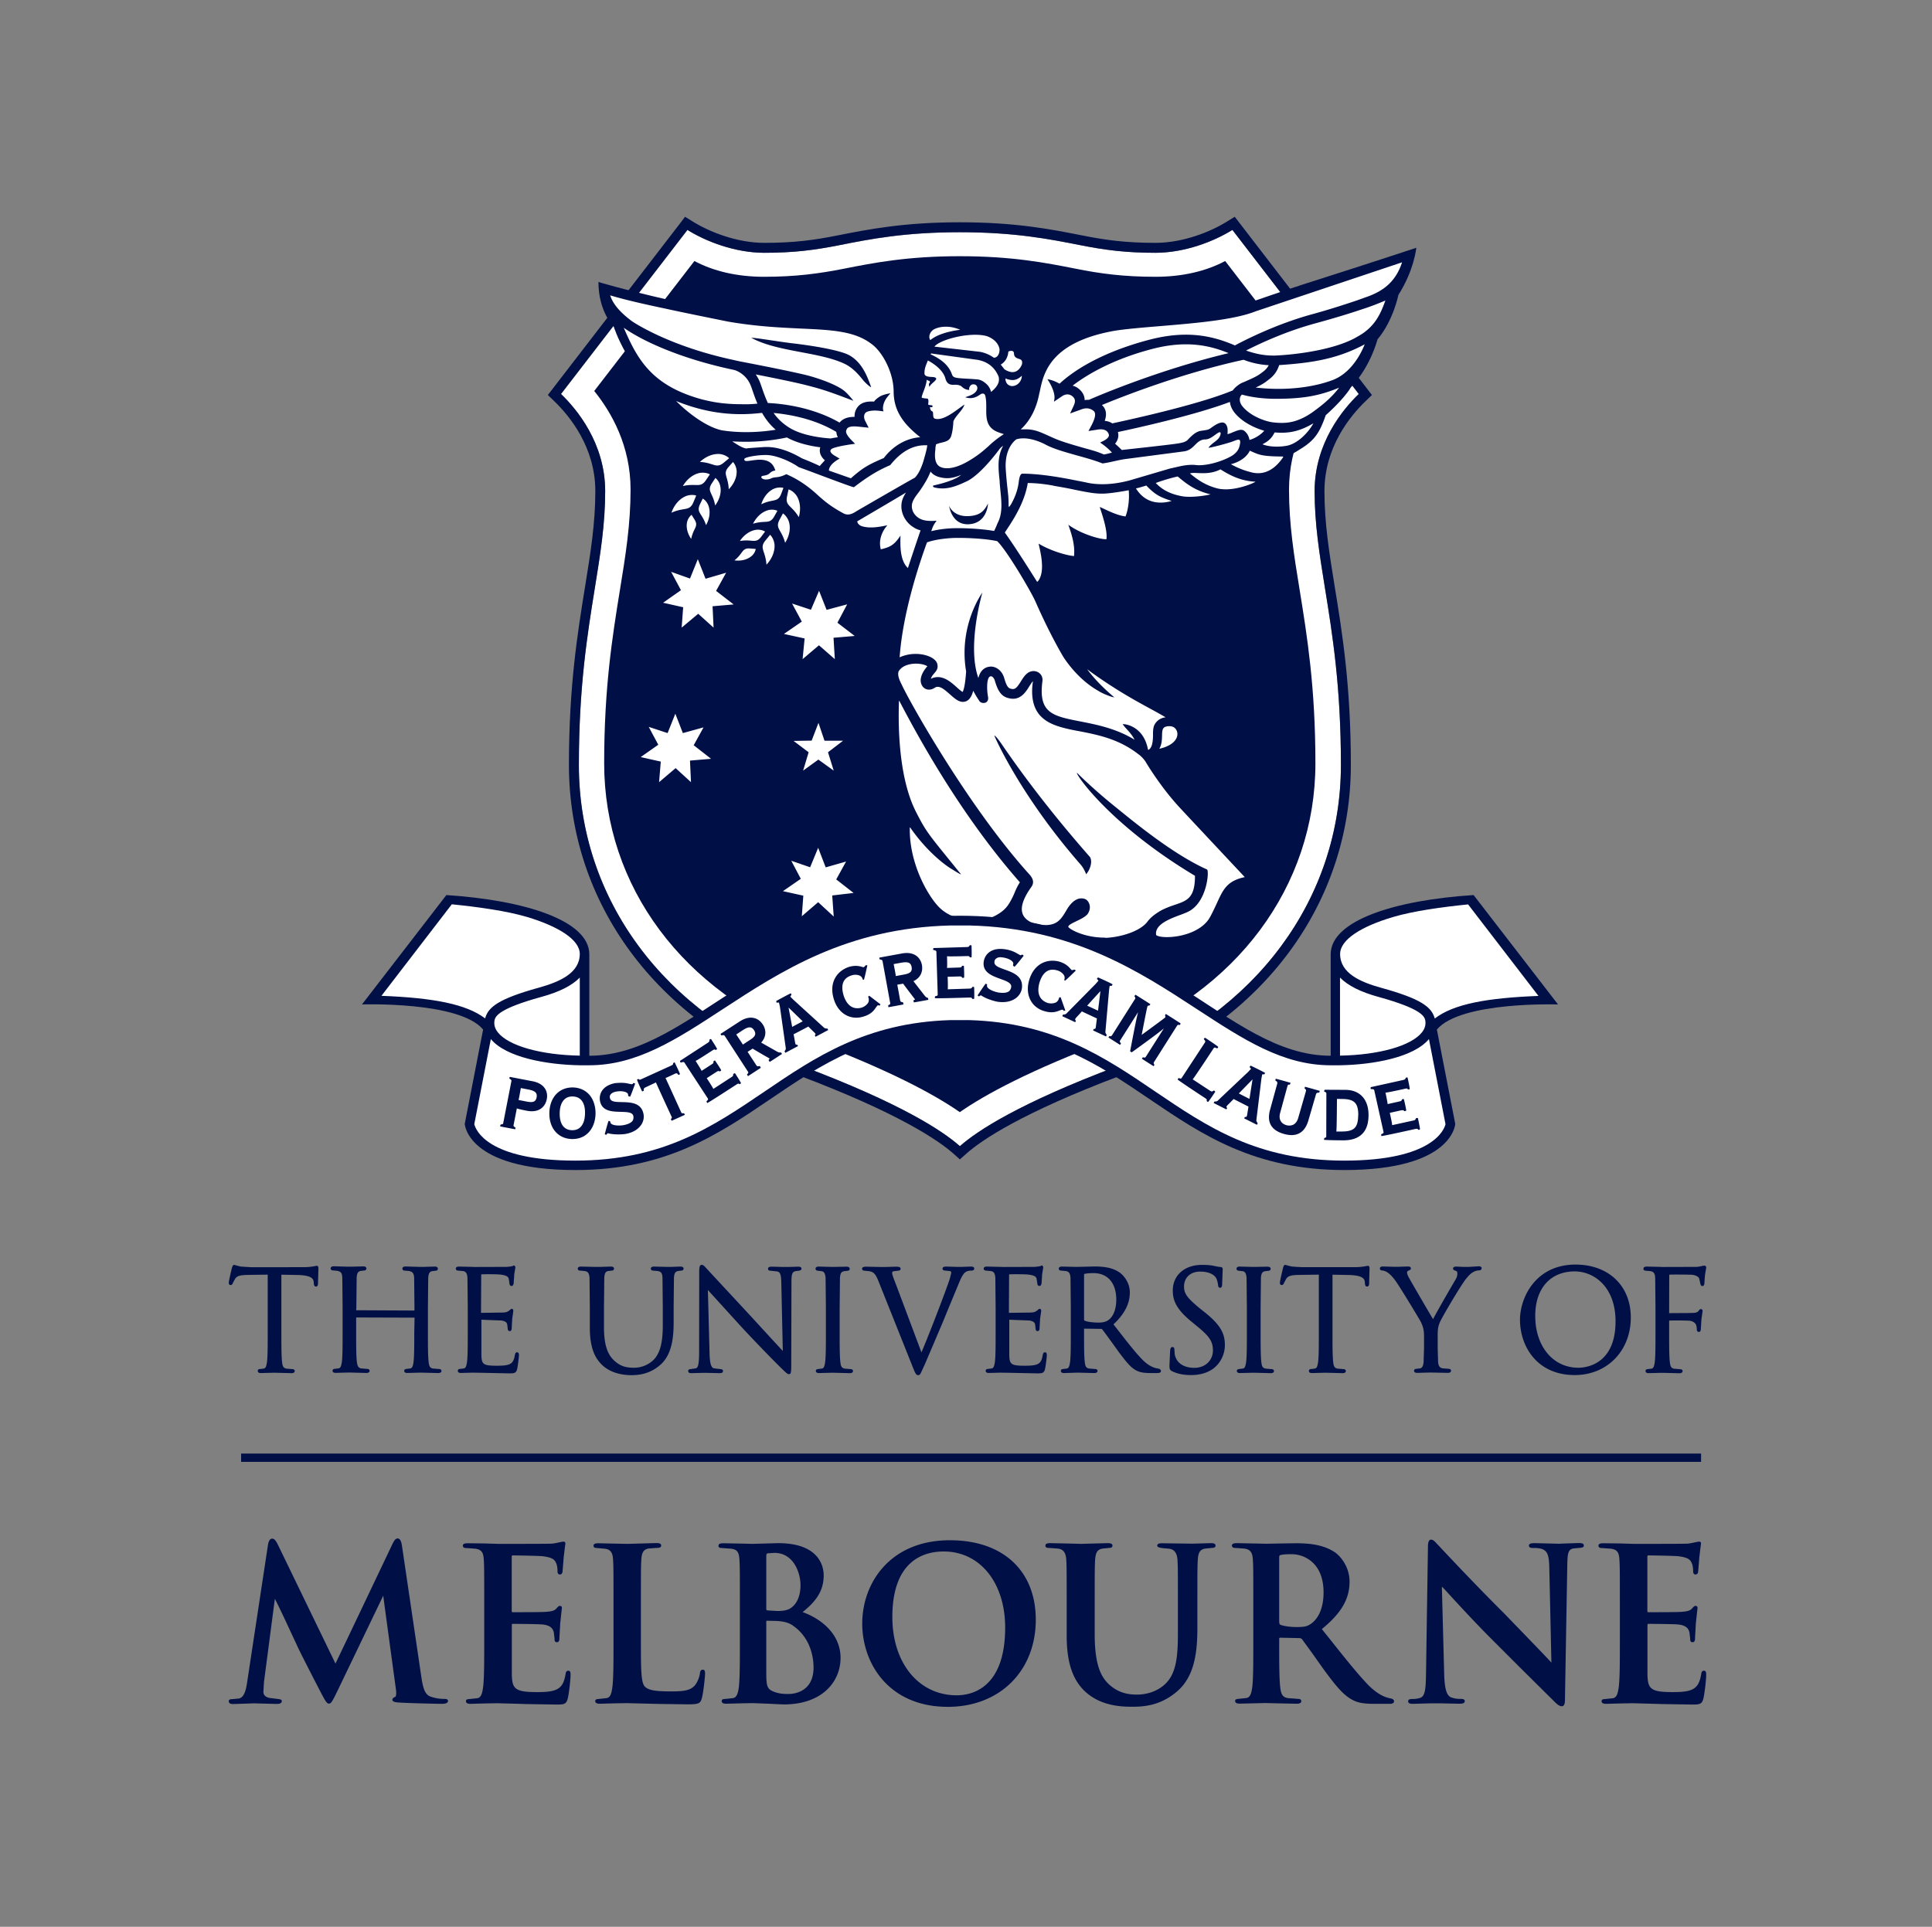 <svg xmlns="http://www.w3.org/2000/svg" fill="none" viewBox="0 0 401 400"><rect x="0" y="0" width="401" height="400" fill="#808080" stroke="none"/><path fill="#fff" d="m282.025 81.792-26.229-34.063c-3.834 2.396-9.875 4.75-15.959 4.75-6.083 0-10.458-.562-15.583-1.583-6.354-1.27-13.563-2.687-25-2.687-11.438 0-18.646 1.437-25 2.687-5.146 1.021-9.5 1.584-15.583 1.584-6.084 0-12.125-2.355-15.959-4.75l-26.271 34.062c3.25 3.125 9.167 10.167 9.167 20.167 0 6.812-1 12.979-2.146 20.125-1.562 9.604-3.312 20.5-3.312 36.708 0 27.792 17.729 51.75 46.25 62.5 20.646 7.771 29.271 13.5 32.833 16.646 3.563-3.167 12.188-8.875 32.833-16.646 28.542-10.75 46.25-34.688 46.25-62.5 0-16.208-1.77-27.104-3.312-36.708-1.167-7.146-2.146-13.313-2.146-20.125 0-10 5.917-17.063 9.167-20.167Z"/><path fill="#000F46" d="m255.795 47.73 26.229 34.062c-3.25 3.125-9.166 10.166-9.166 20.166 0 6.813 1 12.98 2.146 20.125 1.562 9.605 3.312 20.5 3.312 36.709 0 27.791-17.729 51.75-46.25 62.5-20.646 7.771-29.271 13.5-32.833 16.646-3.563-3.167-12.188-8.875-32.834-16.646-28.541-10.75-46.25-34.688-46.25-62.5 0-16.209 1.771-27.104 3.313-36.709 1.167-7.145 2.146-13.312 2.146-20.125 0-9.979-5.917-17.041-9.167-20.166l26.229-34.063c3.834 2.396 9.875 4.75 15.959 4.75 6.083 0 10.458-.562 15.583-1.583 6.354-1.271 13.562-2.688 25-2.688 11.437 0 18.646 1.438 25 2.688 5.146 1.02 9.5 1.583 15.583 1.583 6.125 0 12.146-2.354 16-4.75Zm.479-2.73-1.583.98c-3.437 2.145-9.146 4.437-14.875 4.437-6.187 0-10.396-.584-15.187-1.542-6.459-1.27-13.75-2.73-25.396-2.73s-18.959 1.46-25.396 2.73c-4.792.958-9 1.542-15.188 1.542-5.729 0-11.437-2.292-14.875-4.438L142.191 45l-1.125 1.48-26.229 34.062L113.712 82l1.312 1.27c3.188 3.063 8.542 9.563 8.542 18.688 0 6.646-.979 12.729-2.125 19.792-1.562 9.687-3.354 20.667-3.354 37.042 0 28.666 18.229 53.354 47.583 64.416 20.959 7.896 29.167 13.584 32.209 16.271l1.354 1.209 1.354-1.209c3.021-2.687 11.229-8.375 32.208-16.271 29.354-11.062 47.584-35.729 47.584-64.416 0-16.375-1.771-27.355-3.355-37.042-1.145-7.063-2.125-13.167-2.125-19.792 0-9.125 5.355-15.625 8.542-18.687L284.754 82l-1.125-1.458-26.209-34.063L256.274 45Z"/><path fill="#000F46" d="M267.545 101.625c0-9 3.896-15.938 7.542-20.458l-20.792-26.98c-3.916 2.084-8.791 3.271-14.458 3.271-6.604 0-11.458-.645-16.625-1.687-6.125-1.209-13.083-2.584-24-2.584s-17.875 1.376-24 2.584c-5.167 1.02-10.021 1.687-16.625 1.687-5.667 0-10.542-1.187-14.458-3.27l-20.792 26.979c3.646 4.52 7.542 11.458 7.542 20.458 0 7.229-1.021 13.604-2.23 20.979-1.52 9.417-3.25 20.083-3.25 35.854 0 25.521 16.396 47.563 42.813 57.521 16.396 6.167 25.729 11.229 31 14.896 5.271-3.667 14.604-8.729 31-14.896 26.417-9.937 42.812-31.979 42.812-57.521 0-15.791-1.729-26.458-3.25-35.854-1.208-7.375-2.229-13.75-2.229-20.979Z"/><path fill="#000F46" d="M139.295 62.375c-10.312-2.354-15.083-3.833-15.083-3.833 0 6.208 3.187 9.292 3.187 9.292s.688 2.291 2.646 5.708M267.67 94.542c4.646-2.605 5.875-3.667 7.5-8.355 0 0 3.667-3.187 5.208-5.77 4.209-4.459 5.5-9.938 5.542-9.98 3.271-3.874 4.333-9.229 4.333-9.229 3.292-5.166 3.709-9.77 3.709-9.77s-7.605 2.541-23.813 7.708c-2.354.75-11.042 3.75-11.042 3.75"/><path fill="#fff" d="m144.837 116.083 1.604 4.063 4.271-1.25-2.083 3.77 3.645 2.813-4.375.375.209 4.437-3.188-2.875-3.437 2.875.312-4.229-4.166-.937 3.708-2.604-2.042-3.813 3.917 1.396 1.625-4.021Zm23.479 10.5-3.917-1.292 2.021 3.75-3.708 2.563 4.292.937-.417 4.292 3.396-2.875 3.291 2.875-.27-4.437 4.395-.375-3.583-2.75 2.021-3.813-4.271 1.146-1.562-3.958-1.688 3.937Zm-29.75 25.604-3.917-1.291 1.98 3.708-3.646 2.562 4.166.938-.354 4.271 3.438-2.917 3.187 2.917-.208-4.48 4.375-.374-3.604-2.813 2.041-3.708-4.291 1.187-1.563-4.021-1.604 4.021Zm29.896 1.563-3.75.062 3.125 2.354-1.146 3.813 3.167-2.292 3.187 2.292-1.187-3.813 3.125-2.395h-3.854l-1.25-3.709-1.417 3.688Zm-.313 26.291-3.916-1.354 1.979 3.75-3.708 2.563 4.229.937-.313 4.271 3.396-2.917 3.229 2.98-.312-4.375 4.437-.521-3.604-2.813 2.042-3.708-4.229 1.208-1.563-4.062-1.667 4.041Zm38.167 10.188c2.375-1.188 3-2.333 3.771-3.813l.062-.125c.167-.333.313-.666.459-1.02.25-.605.541-1.271 1.062-2.084v-.042c-12.833-14.583-21.875-31.666-25-37.624-.021-.042-.083-.021-.083.02-.188 5.167-.083 15.917 3.542 23.021 2.041 3.979 2.375 4.375 7.833 11.084l.854 1.062.604.729c.021.042 0 .084-.041.063-.688-.334-1.771-1.042-1.771-1.042-1.604-.917-5.375-3.875-8.688-8.667-.021-.041-.083-.02-.083.021-.167 7.063 3.458 13.708 5.875 16.313 2.333 2.52 5.667 2.896 7.458 2.896 1.604 0 3.146-.313 4.146-.792Zm23.354 4.458c3.209-.187 7.167-1.437 8.584-3.479.437-.542 1.145-1.292 2.791-2.229 1-.521 1.959-.854 2.813-1.146 2.521-.854 4.187-1.417 4.166-6.021-17.75-10.625-24.958-21.312-24.479-21.375 0 0 3.084 3.125 7.563 6.75 3.916 3.167 12.187 10.084 19.416 13.313.5.25.021 7-4.062 8.833-.354.167-.875.375-1.5.604-2.125.792-5.333 1.979-5 4.146.104.187.792.458 2.229.458 3.188 0 7.333-1.27 8.917-4.083.625-1.125 1.083-2.146 1.5-3.042 1.291-2.812 2.083-4.541 5.75-5.333-1.542-1.646-9.646-10.292-13.396-14.312-3.958-4.25-6.833-9.042-7.146-9.563 0-.021-.646-1.042-1.604-1.687-4.021-3.125-8.375-3.98-12.229-4.73-4.229-.75-6.334-1.541-7.771-2.916-2.417-2.25-2.021-5.854-1.854-7.209 0-.083.021-.166.021-.25-.23.25-.605.855-.771 1.105-.625 1.02-1.584 2.541-3.354 2.541-.188 0-.396-.021-.605-.062-1.395-.25-2.375-.938-3.145-3.646-.209-.708-.605-.938-.771-.959-.229 0-.334.084-.396.146-.625.667-.479 3.105-.25 4.188.062.479-.083.75-.208.896-.167.208-.438.312-.75.312-.375 0-.709-.166-.855-.416a19.842 19.842 0 0 1-1.27-2.125c-.292 1.104-.855 2.291-2.146 2.312-.938 0-1.771-.75-2.667-1.542-1-.895-1.833-1.583-2.542-1.583-.229 0-.437.062-.666.208-.375.25-.771.375-1.167.375-.5 0-.937-.208-1.271-.604-1.208-1.562.334-3.583.938-4.25-.396-.271-1.271-.541-2.354-.541-.813 0-2.771.166-3.625 1.625-.271.895.25 1.916.666 2.75 1.563 3.437 13.896 25.479 26.563 39.458.812.937.896 1.771.291 2.583-1.708 2.396-2.291 4.292-1.729 5.625.709 1.688 2.979 2.063 3 2.063a8.739 8.739 0 0 0 1.709.166c2.5 0 3.312-1.354 4.25-2.916 1.208-2.167 2.395-2.625 3.187-2.625.438 0 .75.125.875.187l.042.021c.291.146.666.583.791 1.146.105.437.125 1.146-.437 1.937l-.021.021c-.521.583-1.458 1.021-2.271 1.417-.812.396-1.729.833-1.687 1.166.125.459 3.271 2.251 7.5 2.251.166.041.291.041.437.041Zm-21.833-40.312c2.229 3.25 8.187 11.916 18.396 23.541 0 0 .708.959-.313 2.896l-.458.688-.333-.729s-.313-.709-.98-1.459c-12.479-14.312-17.833-26.604-17.77-26.646 0 .021.27 0 1.458 1.709Zm30.687 1.187c.521-.375.792-1.375.792-3.021 0-.895 0-1.75.542-2.458a2.885 2.885 0 0 1 2.083-1.167c-.917-.541-2-1.145-3.229-1.812-3.063-1.667-7.583-4.125-13.063-8.167 1.313 1.771 3 3.542 4.917 5.208l.688.605c-.042.062-.792-.188-.792-.188-.063-.021-1.521-.521-2.438-1.104a.4.4 0 0 0-.104-.062c-2.666-1.521-5.208-3.98-7.187-6.98-.021-.041-2.625-4.291-5.792-11.479-.937-2.146-6.021-10.771-7.979-12.604-3.063-.625-6.979-.667-8.104-.667-.604 0-1.125.021-1.459.042-2.333.146-4.083.542-5 .896-4 11.083-5.291 18.875-5.645 23.479l-.042.375a8.183 8.183 0 0 1 3.333-.708c2.146 0 4.063.833 4.459 1.958.312 1.021-.146 1.563-.605 2.083-.27.334-.562.646-.687 1.125a3.185 3.185 0 0 1 1.437-.354c1.563 0 2.896 1.188 3.875 2.063l.021.021c.771.708 1.104.916 1.25 1 .146-.23.521-1.125.729-4.23v-.041c-1.625-9.584 3.375-16.354 3.375-16.354s-3.25 11-.833 17.729c.417-1.667 1.396-2.209 2.208-2.334.125-.021.25-.041.375-.041 1.042 0 2.313.75 2.792 2.416.583 2.042.979 2.105 1.563 2.23.083.02.166.02.229.02.583 0 .958-.479 1.666-1.604.584-.937 1.313-2.125 2.625-2.125.146 0 .313.021.48.063.645.146 1.52.812 1.354 2.062-.854 6.625 2.104 7.209 8 8.354 3.25.646 7.271 1.417 11.125 3.771-.438-.896-1.167-1.708-1.688-2.271a8.517 8.517 0 0 1-.521-.604l-.27-.375.458.042c.042 0 3.917.375 4.812 5.271h.021c.042.062.125.021.229-.063Zm4.167-4.812c-.208 0-.417.021-.646.083-.771.188-.833.792-.854 1.896-.021.812-.042 1.792-.562 2.708 2.312-.5 3.77-1.687 3.75-3.104-.021-.521-.25-.979-.625-1.271-.271-.208-.646-.312-1.063-.312Zm-27.479-30.042c.042.062.125.062.187 0 1.667-2 .521-6.25.167-7.854 2.354 1.417 5.583 2.417 7.354 2.583.209-2.021-.312-4.083-1.187-6.5 2.646 1.917 6.583 3.063 7.916 3 .292-2.125-1.27-6.125-1.375-6.687 1 .396 3.355 1.729 5.334 1.958.521-1.292.854-3.396.666-5.437 0 0-3.666.708-5.5.708-.5 0-.958-.021-1.354-.063-1.021-.083-2.896-.437-4.75-.833-1.062-.229-2.146-.417-3.083-.583-.375-.063-.75-.125-1.083-.209a35.177 35.177 0 0 0-3.271-.437 30.61 30.61 0 0 0-1.896-.083c-.021 0-.021 0-.021.02-.646 4.021-3 7.584-4.271 9.521a42.93 42.93 0 0 1-.479.729v.021c2.479 3.479 6.021 9.167 6.646 10.146Zm-44-25.146c-.917-.812-1.25-1.77-.958-2.708-1.688-.209-4.605-.75-6.938-2.042-1.021.23-4.312.896-8.437.896-.917 0-1.875-.02-2.896-.083.083.062.166.104.25.166.875.563 1.75 1.146 2.625 1.313.354-.063 1.187-.125 3.291-.271.313-.02.646-.042.959-.042 2.208 0 4.625.771 7.375 2.375.229.084 2.479.98 3.666 1.584.188-.25.563-.667 1.063-1.188Zm96.208-3.104c1.875-.5 4-2.417 5.188-4.583-2.375 1.395-4.334 1.958-6.604 1.958-.438 0-.917-.02-1.438-.063-.333.542-.708 1.563-2.542 2.459 1.855.75 4.459.479 5.396.229Zm-30.062.458c.958-.104 1.812-.208 2.562-.291 4.875-.563 5.625-.646 6.375-1.125.104-.063.271-.23.459-.438.604-.604 1.5-1.5 2.52-1.625.146-.02.292-.041.417-.062.125-.021.271-.042.396-.063.437-.062.812-.146 1.146-.396.854-.604 1.646-1.166 2.437-1.208h.042c.625 0 .896.604.958.813.167.312.146 1.062.104 1.604.209-.042.48-.125.73-.23.062-.02.145-.062.25-.104.312-.125.75-.312 1.145-.437.271-.084.48-.125.688-.125.458 0 .729.229 1 .52.437.459.687 1.105.75 1.584 1.333-.375 2.542-1.27 3.062-1.917-2-.562-4.583-1.791-6.145-3.729-.667-.833-.917-1.646-.98-2.25-7.125 2.709-19.291 5.417-23.25 6.25.125.459.125.917 0 1.354a2.68 2.68 0 0 1-.583 1.063c.438.375 1.396 1.312 1.396 1.312s3.937-.437 4.521-.5Zm-63.459-2.145a2.833 2.833 0 0 1-.312-1.105c-4.667-2.812-10-3.666-13.021-3.937.875 1.25 1.938 2.229 3.271 3.062 3.062 1.896 7.917 2.188 8.583 2.23.271-.063.854-.167 1.479-.25Zm-12.895-1.563c-1.146-.98-2.042-2.104-2.834-3.5-1.479.167-2.937.27-4.375.27-4.521 0-8.937-.895-13.458-2.728 2.25 2.291 6.167 5.375 9.5 6.083 1.604.25 3.292.375 5.021.375 2.5 0 4.666-.25 6.146-.5Zm94.875-8.167c.062-.104.416-.562 1-1 .312-.25.645-.458 1-.604l.312-.125c1.271-.562 2.604-1.125 3.375-1.708l.229-.167c.584-.416 1.125-.833 1.542-1.625a16.93 16.93 0 0 1-5.229-1.125c-13.021 2.834-25.438 7.75-29.396 9.396.875.813 1.062 1.896.583 3.292.584.041 1.104.208 1.563.52 2.104-.458 17.687-3.77 25.021-6.854Zm16.645 4.459c1.563-1.146 3.646-2.688 5.417-5.021-4.5 1.875-8.021 2.27-12.792 2.312h-.333c-3.417 0-5.854-.541-7.042-.875-.125.125-.208.23-.25.271-.062.104-.583 1.021.375 2.188 1.605 1.979 4.688 3.125 6.375 3.312.521.063 1.084.104 1.688.104 1.417.021 3.646-.208 6.562-2.291ZM157.212 83.79c-.479-1.104-.854-2.229-1.229-3.333l-.063-.146c-.916-2.687-3.25-3.437-3.5-3.5-11.104-2.333-19-5.979-22.958-8.77 1.396 3.228 2.792 6.124 5.042 8.583 2.708 2.979 6.354 5 11.437 6.354h.042c1.562.396 3.104.666 4.583.791 1.146.105 2.292.146 3.396.146a22.735 22.735 0 0 0 3.25-.125ZM225.858 83h.166c1.646-.73 14.48-6.23 28.98-9.688-3.021-1.25-5.855-1.833-8.855-1.833-2.27 0-4.666.333-7.291 1.041-8.396 2.23-13.667 5.563-16.229 7.542.437.104.812.292 1.166.563.875.666 1.334 1.52 1.334 2.437.25-.041.5-.062.729-.062Zm39.5-2.271c2.916 0 7.271-.334 11.312-1.854 3.834-1.5 5.854-5.542 6.584-7.396-5.605 3-10.792 3.854-17.75 4.312-.605 1.875-1.688 2.667-2.542 3.292l-.208.167c-.584.437-1.375.854-2.125 1.208.979.104 2.625.27 4.729.27Zm-88.75 18.562c2.5-2.208 3.625-2.833 6.833-4.208 1.979-2.583 4.708-4.125 7.563-4.313-3.313-2.624-5.5-5.312-5.521-9.458-.021-4.125-2.417-8.354-4.604-9.916-3.5-2.667-8.167-2.896-14.646-3.188-4.375-.208-9.334-.438-15.188-1.458-.083-.021-10.146-2.042-12.958-2.688-.083-.02-7.458-1.52-11.438-2.75.542 1.771 2.084 3.584 4.584 5.417.312.208 7.708 5.187 21.208 8.041l.146.042s.958.209 1.292.271c11.479 2.208 13.895 2.896 14.125 2.958 3.541 1 6.437 2.292 7.52 3.355.5.458 1.084 1.166 1.125 1.208l.5.604-2.208-.833c-2.604-.98-4.667-1.688-7.458-2.375-.084-.021-2.021-.584-10.625-2.271.416.604.771 1.27 1 1.979l.062.146c.438 1.27.875 2.583 1.459 3.812 2.145.084 8.916.625 14.875 4.063.791-.98 2.041-1.188 2.979-1.188h.146a3.015 3.015 0 0 1 .729-2.166c.791-.917 1.979-1.021 2.791-1.021.188 0 .375 0 .521.02.229-.395.813-.812 1.167-1.041.521-.333 1.583-.583 1.646-.583l.583-.125-.771.958c-1 1.417-.75 2.5-.75 2.52l.084.293-1.021-.126c-.229-.02-.459-.041-.729-.041-.959 0-1.75.187-2 .479-.563.646-.105 1.542-.105 1.563l.771 1.52-.375-.041c-.271-.021-.562-.063-.833-.084-.604-.062-1.229-.145-1.771-.145-.833 0-1.333.166-1.542.52l-.02.063c-.209.375-.48.896 1.416 2.708l.313.313-.438.062c-.021 0-2.75.354-4.083.834-.354.124-.563.312-.604.52-.021.125 0 .542.937 1.084l.979.583s-2.187 1.063-2.229 2.48l4.563 1.603Zm-20.646-29.145c-.021 0 0-.021 0-.021 1.083 0 6.146.895 9.062 1.208 1.5.188 9.146 1.146 11.396 2.5 2.229 1.313 3.313 3.646 4.021 5.52l.375 1.022s-.312 0-1.542-1.292c-.833-1.042-2.062-2.604-3.895-3.52-5.292-2.543-13.938-2.46-19.417-5.418Zm108.187 3.666h.5c4.188-.166 12.5-1.187 17.042-3.896 3.771-2.02 4.896-4.916 5.854-7.52-.041.02-.166.062-.166.062-1 .417-2.146.896-3.98 1.52l-.895.292c-2.375.813-5.959 1.896-9.563 2.876-6.042 1.645-11.417 4.145-14.312 5.624 1.229.438 3.25 1.042 5.52 1.042Zm-58.145 7.292c1.458-1.271 1.416-2.271 1.27-2.896-.77-1.917-2.229-3.104-4.333-3.5l-9.687-1.333c-.021.02-.084.125-.105.166.084.042.188.105.292.146 1.083.542 3.333 1.667 4.146 4.042.25.708.687.75 3.229.896l.771.041c.604.042.875.063 1.333.105 1.084.124 1.896 1.02 2.063 1.187.146.167.604.75.708 1.417l.313-.271Zm24.312 12.979c.167-.042.333-.083.479-.125-1.104-1.23-2.458-2.083-2.458-2.083l.75-.375c.604-.313.979-.667 1.062-1.021.042-.167 0-.313-.104-.542-.271-.541-.812-.812-1.583-.812-.313 0-.604.041-.792.083l-1.75.27.688-1.29c1.187-2.334.541-2.772.25-2.98a2.269 2.269 0 0 0-1.334-.438c-.52 0-.958.167-1.333.313a2.483 2.483 0 0 1-.292.104l-1.791.646s.646-1.396.687-1.48c.417-.895.5-1.52-.25-2.124-.312-.23-.646-.354-1-.354s-.729.125-1.104.375l-1.687 1.145.083-.479c.292-1.75-1.438-4.187-1.438-4.187s.98.083 2.313.812c.083.042.146.084.208.105 2.396-2.23 7.917-6.271 18.417-9.063 2.812-.75 5.375-1.104 7.812-1.104 3.438 0 6.667.708 10.167 2.229 1.979-1.063 8.542-4.438 16.125-6.5 3.958-1.083 7.813-2.375 9.292-2.875l2.541-.917c2.417-.958 5.334-2.604 6.73-6.958l-30.375 10.167c-4.542 1.812-12.709 2.479-19.938 3.083-3.5.292-6.792.563-9.229.938-13.438 2.333-14.833 8.812-15.583 12.312-.042.23-.084.438-.146.625-.604 3.23-1.917 5.77-3.875 7.563.458-.021 1-.021 1.25-.021 1.416.041 2.416.416 3.479.875.375.166.771.333 1.167.52.312.146.645.292.979.438 1.5.667 3.521 1.27 6.687 2.167l.25.062c.792.23 1.417.396 1.959.584.5.166 1.312.5 1.52.583.396-.084.792-.167 1.167-.271Zm-23.604-19.917c.75-.395.812-1.52.708-1.895-.312-1.084-1.125-1.896-2.396-2.417-.687-.25-1.583-.354-2.645-.354-3.292 0-7.5 1.25-8.438 2.458l9.333 1.063c.48.062 1.73.333 3.021 1.25.167-.021.292-.063.417-.105Zm-55.375 20.959c-.521-.521-1.333-.813-1.979-.875-1.334-.084-2.813.458-4.084 1.645 2.875.167 3.313 1.438 4.855.23l1.208-1Zm.792.791-.98 1.105c-1.166 1.416 0 1.854.105 4.541 1.145-1.146 1.687-2.541 1.645-3.77-.041-.626-.291-1.397-.77-1.876Zm-3.646 3.313-.813 1.229c-.937 1.583.292 1.833.771 4.479.958-1.312 1.313-2.75 1.063-3.979-.105-.604-.48-1.333-1.021-1.73Zm-2.625 4.271-.625 1.291c-.709 1.646.5 1.75 1.312 4.23.771-1.375.917-2.834.521-3.98-.187-.562-.625-1.208-1.208-1.541Zm1.479-5.021c-.625-.354-1.5-.417-2.146-.292-1.292.271-2.583 1.23-3.458 2.709 2.812-.625 3.583.458 4.729-1.126l.875-1.291Zm-2.833 4.396c-.709-.229-1.584-.125-2.209.146-1.25.541-2.354 1.75-2.937 3.416 2.687-1.187 3.687-.25 4.521-2.062l.625-1.5Zm-.959 4c-.479.354-.812.979-.937 1.5-.229 1.062.041 2.333.854 3.5.479-2.313 1.542-2.521.75-3.917l-.667-1.083Zm20.125-5.271-.333 1.542c-.354 1.937.979 1.729 2.458 4.208.479-1.667.271-3.25-.416-4.375-.355-.563-1-1.167-1.709-1.375Zm-1.062-.313c-.646-.187-1.459-.062-2.021.188-1.125.521-2.104 1.667-2.583 3.208 2.416-1.166 3.354-.333 4.083-2.021l.521-1.375Zm-1.25 4.75c-.625-.291-1.438-.291-2.021-.104-1.188.354-2.313 1.334-3.042 2.792 2.563-.792 3.375.167 4.334-1.396l.729-1.292Zm-2.563 4.313c-.562-.354-1.354-.458-1.937-.354-1.188.187-2.417 1-3.292 2.312 2.583-.437 3.229.604 4.354-.791l.875-1.167Zm3.709-3.771-.75 1.396c-.875 1.771.458 1.937 1.208 4.708.917-1.479 1.167-3.041.792-4.333-.188-.625-.646-1.375-1.25-1.771Zm-2.667 4.438-1.021 1.25c-1.229 1.583.063 2.041.271 4.958 1.208-1.292 1.771-2.833 1.667-4.188-.063-.666-.375-1.5-.917-2.02Zm-2.979 2.937-1.292-.104c-1.604-.063-1.292 1-3.125 2.479 1.396.187 2.667-.167 3.5-.854.438-.333.833-.938.917-1.521Zm50.771-12.25c.27 2.646.5 4.917-.605 6.958v.021c-.187.479-.52 1.229-.687 1.542-3.125-.542-6.563-.583-7.542-.583-.604 0-1.125.02-1.5.041-1.479.084-2.854.292-4 .584.146-.48.396-1.209.854-1.813l.25-.354-.437.021c-.208.021-.417.021-.625.021-1.729 0-2.75-.417-3.542-1.438-.541-.75-.687-1.687-.375-2.5.25-.708.813-1.417 1.334-2.104.458-.604 1.458-2.188 1.791-2.875.209-.417.417-.854.604-1.334.438.584 1.084.98 1.98 1.188.52.125.979.188 1.437.188.875 0 1.792-.209 2.938-.688-1.521 1.354-5.792 2.208-5.792 2.208-.104.125-.042.292.104.355.042.02.083.02.104.041a6.567 6.567 0 0 0 1.688.209c1.791 0 3.437-.709 5.229-1.563 2.896-1.52 6.437-6.354 6.583-6.563.209-.291.5-.541.792-.708-1.271 2.25-1 4.709-.729 7.292.021.625.083 1.229.146 1.854Zm-2.563 2.833c-.708 1.334-1.458 2.5-4.062 2.605-3.209.145-4.021-2.146-4.021-2.146.187 1 .958 3.958 4.041 3.833 3.938-.167 4.042-4.292 4.042-4.292Zm4.354.75.188-.25c.229-.291.416-.645.437-.708 1.167-2.146 1.354-3.833 1.438-4.563l.021-.104s.166-1.333.687-1.333c3.354 0 7.396.667 10.563 1.292.833.166 1.708.333 2.541.5 1.084.271 2.271.396 3.521.396 1.792 0 3.729-.271 5.729-.813l8.209-2.417c.333-.083.666-.145 1-.229 1.187-.27 2.333-.562 3.666-.562.375-.021 1.042.083 1.396.083 2.875 0 6.229-1.438 7.208-2.188 1.021-.791 1.209-1.479 1.355-2.291.062-.375.041-.604-.063-.73a.344.344 0 0 0-.25-.103c-.25 0-.667.166-1.208.374-.75.292-4.292 1.271-5.042 1.313.146-.25.667-.75 1.167-1.125.666-.5 1.291-.98 1.375-1.875 0-.167-.125-.23-.229-.23-.063 0-.167.063-.23.084-.27.146-.52.334-.77.521-.605.438-1.23.896-2.063.896h-.083c-.896.083-1.417.604-1.959 1.146-.583.583-1.187 1.187-2.312 1.333l-11.771 1.542c-.896.104-1.771.291-2.604.479-.813.187-1.667.375-2.5.479-1.646-.646-3.521-1.167-5.333-1.667-2.5-.708-4.855-1.354-6.542-2.27-.229-.126-2.396-1.271-4.542-1.271-.5 0-.979.062-1.396.187h-.041c-.25.167-2.521 1.792-2.229 6.25a81.64 81.64 0 0 0 .375 4.146c.062.604.125 1.104.166 1.604 0 .104.063 1.042.042 1.771l.083.333Zm-17.125-12.854h-.312c-2.625 0-5.042 1.396-7.209 4.125-2.812 1.188-4.979 2.625-7.541 4.584-.375-.042-3.438-1.188-6.396-2.292-1.792-.667-3.646-1.375-5.063-1.875-2-1.396-4.437-2.25-5.937-2.459a6.32 6.32 0 0 0-.958-.062c-1.584 0-3.542.333-4.146.625-.084.02-.229.104-.25.27 0 .084.021.168.083.23.083.083.208.125.438.125.229 0 .541-.042.916-.104.5-.063 1.125-.167 1.75-.167 1.792 0 2.813.709 3.25 2.23-.646.124-.875.312-1.104.52-.25.23-.479.438-1.312.563l-.209.041h-.021c-.145.042-.25.125-.25.23-.02.145.105.27.146.291.188.146.479.23.834.23.354 0 .75-.084 1.062-.23.333-.166.729-.208 1.146-.25a5.255 5.255 0 0 0 1.979-.625c2.167.917 4.25 2.271 6.229 4.063 1.334 1.208 2.854 2.604 5.792 4.146.187.083.458.166.771.166.5 0 1.062-.208 1.708-.646 1.813-1.062 11.188-6.479 12.125-6.958h.021l.021-.02c1.125-1.084 1.771-3.355 1.854-3.626.042-.146.083-.333.146-.52.229-.813.541-1.917.583-2.5l.021-.105h-.167ZM212.087 78c-.708.687-1.375.895-1.875.895a3.884 3.884 0 0 1-1.521-.333c-.021.23.042.521.125.73.208.541.75.853 1.25.853 1.125 0 2.021-1.02 2.021-2.145Zm-3.604-1.334c.916.584 1.708.73 2.375.438.875-.396 1.25-1.417 1.271-1.542.125-.812-.23-.937-.709-1.083-.416-.146-.916-.313-.958-1.042 0-.27-.083-.437-.229-.52-.25-.167-.709-.042-.938.062-.146 1.604-.979 2.354-1.583 2.708l.771.98Zm-9.188-8.208s-1.104-.5-2.312-.604c-1.479-.125-2.459.187-3.021.458-.917.438-1.354 1.584-.875 2.292 1.417-1.146 3.687-1.813 6.208-2.146Zm9.063 21.667c-.5-.167-.813-.25-1.271-.438-3.313-1.312-2.042-4.541-2.5-7.104-.063-.52-.208-1.042-.875-.833-.313.083-1.5 1.375-3.375.708.729-.23 1.396-.458 1.854-.813.625-.479.833-1.104.521-1.541-.188-.313-.625-.375-.979-.271-.313.104-.667.604-.563 1.104 0 0-.75.084-1.541-.666-.334-.313-.896-.417-1.542-.396-.917.062-1.5-.167-1.833-1.188-.396-1.708-2.209-3.083-3.667-3.854-.375.958-.729 1.604-.708 2.75.104.77 1.479.625 1.979.708 1.416.355-.917 1.355-.896 2.042-.146-.208-.25-.625-.042-.813.354-.5-.396-.458-.583-.708-.042 1.354-1.104 3.25-1.021 3.73.021.124 1.208.208 1.208.208.313.291.105.854.146 1.25 0 .02.042.041.063.041.083.042.5.084.625.084.104.02.208.104.208.208 0 .125-.083.208-.208.208 0 0-.167 0-.354-.041.083.354.062.729.562.937.25.354-.104 1.334.542 1.5 1.791.417 4.125-1.604 6.062-2.958-.291 1.146-1.896 2.375-2.291 3.52 0 0-.063 1.834-.459 3.022-.479 1.437-2.021 1.166-3.166 1.75 0 .083-.021.187-.042.312-.021.167-.063.354-.063.563v.104c0 .041-.02.104-.02.187-.084.75-.313 2.771.979 3.459.416.208.896.312 1.458.312 1.292 0 2.917-.563 4.667-1.625 1.875-1.125 2.854-2 3.916-2.938a20.469 20.469 0 0 1 3.209-2.52Zm27.416 11.271c2.063 3.312 5.23 3.229 7.417 2.604-2.5-.834-3.396-1.271-5.271-3.209.021 0-1.166.375-2.146.605Zm-44.708 8.708c-.708-.208-1.083-.375-1.687-.792-1.917-1.291-3.063-4.062-1.688-6.458.021-.063.104-.208.354-.604-1.041.646-10.125 5.979-10.125 5.979s.042.667.938 1c1.854.583 4.083.062 5.333-.188-.875.938-1.958 2.855-1.375 5 1.833-.458 2.708-.77 4.083-2.854-.041 1.938-.166 5.146 1.542 6.729.292-.854 1.313-4 2.625-7.812Zm48.813-9.833c.937.937 2.354 2.208 5.604 2.77 1.729.271 4.604-.104 5.771-.416-3.23-.771-5.021-2.209-6.813-3.709-.562.105-2.75.667-4.562 1.355Zm7.104-1.98c1.312 1.063 2.958 2.396 5.708 3.105 3.271.791 7.646-1.146 7.896-1.396-2.875-.146-5.042-1.146-7.271-2.563-2.708 1.396-5.312.438-6.333.854Zm8.5-1.916c1.458.791 2.625 1.25 3.979 1.604 3.583 1.083 5.812-1.521 6.833-3.021.042-.063.042-.188-.062-.188-4.646-.02-5.021-.437-6.834-1.208-.27.604-1.208 2.084-3.916 2.813Z"/><path fill="#000F46" d="M199.233 213.708c36.313 0 42.563 29.188 79.813 29.188 22.562 0 23-9.583 23-9.583l-3.813-19.584c4.938-5.896 25.146-5.208 25.146-5.208l-17.521-22.709c-16.292 1.042-29.667 5.251-29.667 12.313v21.042c-21.958 0-36.625-29.063-76.937-29.063-40.313 0-55 29.063-76.938 29.063v-21.042c0-7.042-13.395-11.25-29.666-12.313l-17.521 22.709s20.23-.708 25.146 5.208l-3.813 19.584s.438 9.583 23 9.583c37.209 0 43.479-29.188 79.771-29.188Z"/><path fill="#fff" d="M286.129 206.959c8.667 2.395 9.479 3.937 9.688 4.812.166.896-.042 1.729-.667 2.521-2.208 2.812-8.875 4.708-17.021 4.854v-16.208c1.625 1.666 4.271 3 8 4.021Zm-7.979-8.917c0 3.979 4.146 5.812 8.521 7.021 8.312 2.291 10.479 4 11.125 6.375 3.896-3 10.75-4.271 21.521-4.688l-14.604-19c-5.417.542-11.396 1.375-15.605 2.625-6.541 1.938-10.958 4.688-10.958 7.667Zm18.438 17.667c-3.209 3.833-11.584 5.312-18.438 5.437h-1.979c-9.917 0-18.125-5.375-27.625-11.583-12.146-7.938-25.875-16.917-47.333-17.438h-3.959c-21.479.521-35.187 9.5-47.333 17.438-9.5 6.208-17.708 11.583-27.625 11.583h-1.979c-6.854-.125-15.229-1.604-18.438-5.437l-3.437 17.666c.291 1.167 2.687 7.563 20.979 7.563 18.125 0 28.437-7 39.354-14.396 10.333-7.021 21.021-14.25 38.479-14.771h3.959c17.458.521 28.145 7.75 38.479 14.771 10.916 7.396 21.229 14.396 39.354 14.396 18.292 0 20.708-6.417 20.979-7.563l-3.437-17.666Zm-184.25-8.75c-8.667 2.395-9.48 3.937-9.688 4.812-.167.896.042 1.729.667 2.521 2.208 2.812 8.875 4.708 17.021 4.854v-16.208c-1.625 1.666-4.25 3-8 4.021Zm-2.959-16.605c-4.208-1.25-10.187-2.083-15.604-2.625l-14.604 19c10.77.417 17.604 1.709 21.521 4.688.625-2.354 2.791-4.062 11.125-6.375 4.354-1.208 8.521-3.042 8.521-7.021-.021-2.958-4.438-5.708-10.959-7.667Z"/><path fill="#000F46" d="M294.296 232.125s.5 2.229.416 2.354c0 0-.271.104-.375.042-.083-.188-.146-.23-.604-.146 0 0-6.896 1.541-7.021 1.458 0 0-.083-.271 0-.396.479-.166.479-.271.438-.5l-1.896-8.521c-.042-.229-.083-.312-.75-.333 0 0-.063-.271.021-.396l6.687-1.479c.438-.104.479-.187.563-.479 0 0 .25-.104.375-.021 0 0 .521 2.292.437 2.417 0 0-.271.062-.396 0-.083-.146-.145-.209-.583-.104 0 0-4.021.895-4.042.791 0 .021.438 2.042.438 2.354 0 .021 0 .042-.021.042.021 0 2.438-.542 2.438-.542.458-.104.479-.145.562-.437 0 0 .292-.104.396-.063 0 0 .562 2.292.479 2.417 0 0-.292.104-.396.083-.062-.145-.187-.25-.646-.166 0 0-2.145.479-2.354.521.063.291.5 2.229.479 2.52 0 .021-.02.042-.02.042.02 0 4.375-.958 4.375-.958.458-.104.479-.146.562-.459 0 0 .271-.125.396-.062l.042.021Zm-42.355-5.75s.25.125.292.271c0 0-1.375 2.104-1.521 2.125 0 0-.229-.125-.271-.25.084-.188.084-.313-.312-.563 0 0-5.688-3.729-5.708-3.875 0 0 .145-.25.27-.292.375.188.48.146.605-.062l4.77-7.271c.146-.208.167-.312-.208-.75 0 0 .125-.25.271-.271 0 0 2.708 1.771 2.729 1.917 0 0-.104.25-.25.292-.479-.25-.583-.209-.729 0 0 0-4.208 6.416-4.333 6.416l3.583 2.354c.375.23.458.23.812-.041ZM182.754 208.5s-.146.25-.25.271c-.125-.063-.208-.105-.292-.084-.562.396-.75 1.688-3.021 2.354-2.708.834-5.229-.666-6.125-3.625-1.104-3.604.813-5.958 3.209-6.708 2.021-.562 2.854.292 3.104.021.187-.208.292-.375.417-.354l.229.021-.063.291s-.562 2.625-.666 2.709l-.23-.042s-.041-.313-.291-.583c-.375-.396-1.229-.521-1.917-.313-.854.25-2.75.979-1.729 4.292.542 1.583 1.625 2.979 3.687 2.437.605-.187 1.167-.625 1.417-1.104 0 0 .25-.521-.042-1.146 0 0 .125-.208.25-.208l2.313 1.771Zm-60.563 18.625c-.812-.854-1.958-1.334-3.25-1.375-1.312-.021-2.458.396-3.312 1.208-1 .938-1.563 2.375-1.604 4.021-.084 3.208 1.791 5.396 4.666 5.479 1.313.021 2.459-.375 3.313-1.208 1-.938 1.562-2.375 1.604-4.042.021-1.625-.479-3.104-1.417-4.083Zm-.77 4.041c-.021 1.271-.355 2.25-.959 2.834-.437.437-1.041.646-1.75.625-1.687-.042-2.583-1.313-2.541-3.563.02-1.291.375-2.25.979-2.833.437-.417 1.021-.625 1.729-.604.708.021 1.292.25 1.708.687.584.604.875 1.584.834 2.854Zm157.833-4.916-4.292-.021c-.104.104-.125.375-.125.375.417.146.479.25.459.521l-.021 8.708c0 .271-.042.333-.396.396l-.083.375c.104.104 4.02.125 4.02.125 1.709 0 3.021-.438 3.896-1.313.896-.875 1.334-2.187 1.334-3.916.02-3.25-1.771-5.229-4.792-5.25Zm2.646 5.271c-.021 2.562-.834 3.375-3.417 3.375h-1.125c.104-.021.125-6.209.146-6.771.167 0 1.021.021 1.021.021 2.562 0 3.396.833 3.396 3.354v.021h-.021Zm-71.104-33.771s.854.5.979.541c.125.042.271-.041.396-.145l.312.25s-1.771 2.27-1.917 2.291c0 0-.25-.146-.312-.25 0 0 .042-.271.062-.333.105-.5-.854-1.188-2.291-1.354-.542-.084-.959 0-1.25.229-.292.208-.354.458-.375.708-.084.792.937 1.167 2.125 1.584 1.729.625 3.875 1.375 3.583 3.854-.104.791-.521 1.5-1.167 2.021-.666.52-1.875 1.104-3.895.812 0 0-1.98-.354-3.438-1.333 0 0-.042-.042-.437.229l-.271-.208.062-.084s1.5-2.312 1.646-2.354l.271.146s-.021.187-.021.25c-.083.75 1.688 1.354 2.521 1.458.979.125 1.667.021 2.062-.291a1.45 1.45 0 0 0 .438-.855c.125-.854-1-1.25-2.25-1.708-1.667-.604-3.729-1.333-3.458-3.521.187-1.437 1.416-3 4.25-2.646a6.922 6.922 0 0 1 2.375.709Zm17.125 5.166c-.146.063-.25.313-.25.313.333.292.312.354.291.396l-.562.646-6.042 6.125s-.167.166-.354.187c-.104.021-.25.042-.375.042l-.146.333 2.688 1.25.145-.333a.368.368 0 0 1-.125-.125c-.041-.063-.041-.125-.02-.209.041-.062.145-.229.145-.229s1.188-1.271 1.23-1.354c.083.063 3.125 1.458 3.125 1.479-.021.146-.23 1.792-.23 1.792s-.041.187-.062.25a.26.26 0 0 1-.167.125c-.083 0-.146 0-.187-.021l-.146.333 2.687 1.25.146-.333a1.377 1.377 0 0 1-.208-.312c-.104-.146-.063-.396-.063-.396l.75-8.563.105-.791c.02-.063.083-.188.375-.084.125-.062.25-.312.25-.312 0-.146-3-1.459-3-1.459Zm-.021 6.896-2.25-1.041a500.55 500.55 0 0 1 2.75-3.021s-.479 3.958-.5 4.062Zm31.708 11.417c-.146.042-.25.292-.25.292.313.312.292.375.271.395l-.583.625s-6.25 5.896-6.25 5.917c0 0-.167.167-.355.188-.125.02-.25.02-.375.02l-.166.313 2.646 1.333.166-.312a.368.368 0 0 1-.125-.125c-.041-.063-.041-.125 0-.209.042-.062.167-.208.167-.208s1.229-1.229 1.292-1.312c.083.062 3.062 1.562 3.083 1.583-.021.146-.292 1.792-.292 1.792s-.041.187-.083.25c-.042.062-.083.104-.167.104-.083 0-.146 0-.187-.021l-.167.312 2.646 1.334.167-.313c-.084-.125-.146-.229-.209-.333-.083-.146-.062-.396-.062-.396l1.041-8.542.146-.791c.021-.063.084-.188.375-.063.125-.041.25-.312.25-.312-.041-.104-2.979-1.521-2.979-1.521Zm-.271 6.896s-1.896-.959-2.208-1.125c.167-.188 2.542-2.604 2.854-2.938-.021.021-.625 3.959-.646 4.063Zm-57.146-23.167s.084 2.292-.02 2.396c0 0-.292.062-.396-.021-.042-.187-.104-.25-.563-.25 0 0-7.062.229-7.166.125 0 0-.021-.292.062-.396.5-.083.521-.166.521-.416l-.271-8.73c0-.229-.021-.333-.687-.479 0 0 0-.271.104-.375l6.854-.208c.458-.021.521-.104.646-.375 0 0 .271-.042.375.062 0 0 .083 2.355-.021 2.459 0 0-.271.021-.375-.063-.042-.166-.104-.229-.563-.208 0 0-4.104.125-4.125.021 0 .021.063 2.083 0 2.396 0 .02-.02.041-.02.041l2.5-.083c.458-.021.5-.042.625-.333 0 0 .312-.063.395 0 0 0 .125 2.354.021 2.458 0 0-.312.042-.396 0-.041-.167-.125-.292-.604-.271 0 0-2.208.063-2.396.063.021.291.084 2.27.021 2.583 0 .021-.021.021-.021.021l4.48-.146c.458-.021.5-.063.625-.333 0 0 .291-.084.395.02v.042Zm-72.125 19.917s.938.208 1.084.208c.125 0 .25-.125.312-.271l.375.125s-.937 2.646-1.062 2.729c0 0-.292-.062-.375-.145 0 0-.042-.271-.042-.334-.062-.479-1.167-.833-2.542-.562-.52.104-.875.312-1.083.583-.208.271-.187.542-.125.771.167.771 1.208.792 2.458.812 1.792.042 4.021.084 4.5 2.459.146.75-.02 1.562-.458 2.229-.458.687-1.396 1.604-3.354 1.937 0 0-1.938.271-3.583-.166 0 0-.063-.021-.334.333l-.312-.104.021-.104s.666-2.604.791-2.688l.292.063s.042.187.062.25c.146.729 1.98.729 2.792.562.938-.187 1.542-.5 1.833-.916.125-.209.209-.542.146-.938-.146-.833-1.291-.854-2.625-.896-1.729-.041-3.854-.083-4.291-2.208-.271-1.396.375-3.208 3.125-3.75.854-.083 1.666-.104 2.395.021Zm22.5-2.063s1.25 1.917 1.23 2.063c0 0-.209.208-.334.187-.146-.146-.229-.166-.604.084 0 0-5.917 3.854-6.062 3.833 0 0-.167-.229-.146-.375.396-.333.354-.417.229-.625l-4.771-7.313c-.125-.208-.208-.27-.833-.062 0 0-.146-.229-.125-.375l5.729-3.729c.375-.25.396-.354.354-.646 0 0 .208-.188.354-.146 0 0 1.292 1.958 1.25 2.104 0 0-.229.167-.354.146-.125-.125-.208-.146-.604.104 0 0-3.438 2.25-3.5 2.167 0 .021 1.125 1.75 1.229 2.042v.041c.021 0 2.104-1.354 2.104-1.354.396-.25.396-.292.354-.604 0 0 .23-.208.334-.208 0 0 1.333 1.937 1.291 2.083 0 0-.25.208-.333.208-.125-.125-.271-.166-.646.084 0 0-1.854 1.187-2.021 1.312.167.25 1.25 1.917 1.355 2.188v.041c.02 0 3.75-2.437 3.75-2.437.395-.25.395-.313.375-.625 0 0 .208-.209.354-.188h.041Zm8.563-15.021c-.042.146.083.375.083.375.438-.083.479-.02.479 0l.188.834 1.208 8.521s.042.25-.041.395c-.063.105-.125.209-.209.334l.167.312 2.625-1.396-.167-.312c-.041.021-.104.021-.166.021-.084 0-.146-.042-.167-.104-.042-.063-.083-.25-.083-.25s-.292-1.709-.334-1.813c.084-.021 3.063-1.583 3.063-1.604.104.125 1.291 1.271 1.291 1.271s.125.146.167.208a.187.187 0 0 1 0 .208.343.343 0 0 1-.125.125l.167.313 2.625-1.396-.167-.312c-.146 0-.271 0-.375-.021-.167-.021-.354-.188-.354-.188l-6.354-5.791-.563-.563c-.041-.062-.104-.187.167-.354.042-.146-.104-.396-.104-.396-.167.021-3.021 1.583-3.021 1.583Zm5.479 4.23s-1.875.979-2.187 1.166a954.84 954.84 0 0 0-.75-4.021s2.854 2.771 2.937 2.855Zm54.5-2.271s-.25.125-.354.083c-.063-.125-.104-.208-.208-.229-.688.021-1.563.979-3.813.292-2.708-.792-4-3.438-3.125-6.417 1.063-3.625 3.979-4.521 6.375-3.813 2 .646 2.229 1.813 2.583 1.73.271-.063.459-.146.542-.063l.188.146-.209.208s-1.916 1.896-2.041 1.896l-.167-.146s.146-.271.083-.646c-.104-.541-.75-1.104-1.437-1.312-.854-.25-2.834-.708-3.813 2.646-.416 1.625-.271 3.375 1.729 4.083.605.167 1.313.125 1.792-.146 0 0 .5-.291.604-.979 0 0 .229-.104.313-.042l.958 2.709Zm-110.604 14.708-4.667-.896c-.125.084-.104.354-.104.354.438.25.458.355.396.605l-1.667 8.562c-.041.25-.125.354-.5.333-.125.084-.146.417-.146.417.021.021 3.125.604 3.125.604l.063-.354c-.354-.187-.417-.292-.417-.458 0-.042 0-.084.021-.125 0 0 .667-3.375.667-3.417 0 .104 2.041.5 2.041.5 2.625.521 3.875-.896 4.167-2.375.313-1.479-.333-3.25-2.979-3.75Zm-1.167 4.229s-1.687-.333-1.708-.333c.104-.313.417-2.188.479-2.479.188.041 1.708.333 1.708.333 1.271.271 1.73.688 1.563 1.604-.188.917-.729 1.125-2.042.875Zm52.75-10.208c-.375.062-.521 0-1.125-.354l-2.979-1.688c1.188-1.291 1.021-2.729.333-3.771-.833-1.27-2.5-2.083-4.77-.625l-3.98 2.584c-.02.146.188.333.188.333.479-.125.562-.062.708.146l4.75 7.312c.146.209.167.355-.146.584-.02.146.188.396.188.396.042 0 2.667-1.73 2.667-1.73l-.23-.375c-.375.105-.5.084-.625-.041-.02-.042-.062-.063-.083-.104 0 0-1.792-2.75-1.812-2.792 0 0 .562-.354 1.041-.667.5.334 3.459 2.021 3.5 2.042.084.062-.125.271-.187.312-.021.063.229.396.229.396.062.021 2.562-1.646 2.562-1.646a13.46 13.46 0 0 0-.229-.312Zm-9.271-3.729c.167-.104 1.459-.959 1.459-.959 1.104-.687 1.708-.708 2.229.063.5.792.271 1.333-.854 2.042 0 0-1.438.937-1.459.958-.145-.271-1.229-1.854-1.375-2.104Zm39.792-7.584c-.375-.083-.479-.208-.917-.77l-2.104-2.709c1.584-.729 1.979-2.125 1.771-3.333-.271-1.479-1.5-2.896-4.146-2.417l-4.666.854c-.084.125.041.375.041.375.5.084.542.167.604.417l1.563 8.583c.042.25.021.375-.354.48-.084.125 0 .437 0 .437.041.021 3.125-.562 3.125-.562l-.084-.438c-.395-.062-.5-.125-.562-.271-.021-.041-.021-.083-.042-.125 0 0-.583-3.229-.604-3.271 0 0 .646-.104 1.229-.208.334.5 2.417 3.208 2.438 3.229.062.084-.209.188-.292.209-.042.041.063.437.063.437.041.042 3-.521 3-.521.02-.104-.063-.396-.063-.396Zm-7.125-7.02c.188-.042 1.708-.313 1.708-.313 1.271-.208 1.855 0 2.021.917.167.916-.271 1.333-1.583 1.562 0 0-1.688.313-1.708.313 0-.313-.375-2.188-.438-2.479Zm-44.125 30.708c.104.25.188.292.625.25l.167.333-.104.042s-2.417 1.104-2.646 1.187c0 0-.167-.291-.146-.375.062-.041.187-.187.187-.291a.489.489 0 0 0-.083-.25s-3.083-6.667-3.208-7.042l-2.125 1c-.334.167-.417.25-.417.542 0 .041 0 .104.021.166 0 0-.229.188-.375.125 0 0-1.063-2.27-1.021-2.416 0 0 .208-.146.333-.125.125.166.209.208.625 0l6.042-2.75c.396-.188.479-.209.479-.542 0 0 .167-.125.313-.167 0 0 1.146 2.334 1.104 2.459 0 0-.229.166-.354.125-.167-.25-.271-.417-.667-.229 0 0-1.896.895-1.979.895.062.063 3.229 7.063 3.229 7.063Zm125.125 4.542c-2.604-.73-3.562-2.396-2.896-4.917l1.521-5.542c.063-.25-.062-.458-.396-.604 0-.146.084-.396.084-.396s2.125.563 3.062.854c0 0-.062.292-.167.375-.333-.041-.416.084-.479.334l-1.521 5.583c-.166.625-.125 1.188.125 1.625.23.417.625.708 1.188.875.562.146 1.062.083 1.479-.125.438-.25.771-.708.958-1.333l1.605-5.563c.062-.25.062-.396-.23-.541-.062-.125.042-.417.042-.417.938.25 3.063.854 3.063.854s-.042.271-.125.375c-.355-.042-.584.083-.646.313l-1.604 5.52c-.771 2.542-2.48 3.459-5.063 2.73Zm-31.771-17.042c-.041-.042-.104-.063-.146-.104 0 0 1.271-6.792 1.605-7.938.02-.062.02-.125.041-.187-.437.708-3.729 5.896-3.729 5.896a.233.233 0 0 0-.062.166c0 .084.062.209.25.417l-.188.312s-2.271-1.437-2.417-1.541c0 0 .146-.271.23-.292.187.104.395 0 .5-.146l4.791-7.562c.084-.146.104-.25-.125-.542 0 0 .084-.271.25-.312 0 0 3.063 1.916 3.063 1.958 0 0-.146.229-.25.271-.209-.042-.313.104-.354.146-.105.166-1.188 5.895-1.209 5.937.042-.021 4.75-3.458 4.875-3.604.042-.042.104-.208-.021-.375 0-.125.146-.354.146-.354.042-.021 3.063 1.937 3.063 1.937.041.146-.167.354-.167.354-.354-.083-.458-.02-.542.125l-4.791 7.563c-.104.167-.084.396.083.521.021.083-.167.333-.167.333-.166-.083-2.437-1.542-2.437-1.542l.208-.312c.271.083.417.083.479.042.063-.021.084-.063.125-.125 0 0 3.292-5.188 3.75-5.896-.041.041-.104.083-.166.125-.875.791-6.5 4.833-6.5 4.833-.084-.042-.146-.083-.188-.104ZM50.046 301.75h303.021v1.729H50.046v-1.729ZM87.92 263h-.833l-2.875-.084c-.167 0-.688 0-.688.459 0 .229.188.396.438.396l.937.083c.77.166 1 .479 1.063 1.437l.062 6.167v.604L73.921 272l.042-.563.062-6.167c.063-.979.27-1.333.896-1.437l.667-.083c.25 0 .458-.167.458-.396 0-.292-.23-.459-.688-.459l-2.333.063h-.854l-2.854-.083c-.459 0-.688.145-.688.458 0 .229.188.396.438.396l.916.083c.792.167 1.021.479 1.063 1.438l.062 6.187v5.042c0 2.687 0 5-.145 6.187-.125.854-.25 1.313-.667 1.396l-.813.104c-.312 0-.458.188-.458.396 0 .438.5.438.688.438l2.333-.063h.812l3.188.084c.604 0 .667-.313.667-.438 0-.188-.146-.396-.438-.396l-1.27-.104c-.667-.104-.834-.542-.938-1.396-.146-1.187-.146-3.5-.146-6.187v-3l12.125.041-.063 2.959c0 2.687 0 5-.145 6.187-.105.833-.25 1.313-.667 1.396l-.813.104c-.312 0-.458.208-.458.396 0 .437.5.438.688.438l2.354-.063h.791l3.209.083c.625 0 .687-.312.687-.437 0-.188-.146-.396-.458-.396l-1.27-.104c-.688-.104-.855-.542-.938-1.396-.146-1.188-.146-3.5-.146-6.188v-5.041l.062-6.167c.063-.979.271-1.333.875-1.437l.667-.084c.27 0 .458-.166.458-.396 0-.458-.5-.458-.687-.458L87.92 263Zm18.375-.146c-.583.125-1.188.146-1.188.146l-6.562.02-.396-.02-2.854-.063c-.167 0-.688 0-.688.438 0 .229.188.375.438.396l.917.083c.75.062 1 .479 1.062 1.437l.063 6.167v5.042c0 2.687 0 5-.146 6.187-.125.854-.25 1.313-.667 1.396-.125.021-.812.104-.812.104-.334.021-.438.188-.438.396 0 .437.5.438.667.438l2.333-.063 1.563.021 6 .125c1.125 0 1.52 0 1.75-.896.145-.604.375-2.583.375-2.833 0-.209 0-.646-.396-.646-.354 0-.417.396-.459.604-.187 1.104-.5 1.625-1.166 1.896-.709.291-1.938.291-2.667.291-2.771 0-3.042-.354-3.104-2.145v-7.417c0 .021 4.062.167 4.062.167.98.104 1.25.5 1.292.833.063.333.104.896.104.896.042.312.167.479.417.479.417 0 .417-.521.417-.75l.104-1.812.229-1.626c0-.416-.292-.458-.354-.437-.146 0-.375.292-.584.417-.458.271-.458.291-1.229.354l-4.541.062.041-7.979c.334-.062 3.396-.042 3.854.021 1.563.167 1.73.521 1.855.854l.145.938c0 .521.313.583.459.583.146 0 .333-.083.416-.5l.105-1.458.02-.459.167-.979.063-.375c0-.437-.25-.479-.334-.479-.083 0-.083.104-.333.146Zm38.833 1.333-.021 16.438c0 2.562-.208 3.354-.708 3.437-.5.083-1.104.167-1.104.167-.333.021-.458.187-.458.396 0 .437.479.437.687.437l2.292-.062h.896l2.625.062c.208 0 .729 0 .729-.437 0-.188-.084-.355-.459-.396 0 0-.833-.084-1.375-.167-.541-.083-.895-.708-.958-3.125 0 0-.312-12.062-.354-13.146.708.792 7.083 7.792 7.083 7.792 3.104 3.354 7.188 7.5 7.5 7.792 1.646 1.625 1.917 1.895 2.25 1.895.438 0 .479-.333.479-2.25l.042-16.791c0-1.792.146-2.188.896-2.354l.646-.084c.375-.041.541-.229.541-.416 0-.417-.5-.417-.729-.417l-1.916.062h-1.125l-2.375-.062c-.271 0-.792 0-.792.417 0 .271.104.396.458.416l1.354.146c.688.104.917.563.938 2.521 0 0 .25 11.313.312 14-.562-.604-2.145-2.312-2.145-2.312l-4.355-4.751-9.375-10.104c-.395-.458-.666-.708-.916-.708-.521-.042-.563.604-.563 1.604ZM173.296 263h-.896l-2.458-.063c-.167 0-.667 0-.667.458 0 .23.146.376.438.396l.833.105c.437.062.75.395.812 1.416l.063 6.167v5.041c0 2.688 0 5-.146 6.188-.125.875-.25 1.313-.667 1.396l-.812.104c-.375.042-.458.208-.458.396 0 .437.52.437.687.437l2.354-.062h.792l3.208.083c.625 0 .667-.312.667-.437 0-.188-.125-.375-.438-.396l-1.25-.104c-.687-.105-.854-.542-.937-1.396-.146-1.188-.146-3.5-.146-6.188V271.5l.063-6.167c.062-.979.27-1.333.875-1.437l.687-.084c.292-.021.458-.167.458-.396 0-.458-.52-.458-.687-.458l-2.375.042Zm26.417 0h-1.084l-2.146-.063c-.291 0-.854 0-.854.438 0 .146.063.354.542.396l1.021.104c.229.041.271.27.229.458l-.25 1.021c-.583 1.896-4.125 11.187-5.917 15.396-.354-.959-5.312-14.167-5.312-14.167-.417-1.062-.771-1.979-.771-2.292 0-.145.042-.333.25-.375l1-.125c.5-.041.5-.291.5-.416 0-.417-.625-.417-1-.417l-2.083.062h-1.292l-2.646-.062c-.396 0-.958 0-.958.417 0 .25.125.396.458.416l1.021.105c.854.145 1.292.5 1.917 2.083l7.083 17.75c.542 1.333.687 1.75 1.167 1.75.354 0 .479-.292.895-1.229l.5-1.084 3.542-8.312 1.688-4.104 1.687-4.063c.75-1.896 1.167-2.375 1.5-2.604.479-.312 1.063-.312 1.25-.312.479 0 .563-.271.563-.417 0-.271-.23-.417-.709-.417l-1.791.063Zm43.708 4.916c0 1.959.646 3.792 3.812 6.396l1.292 1.063c2.542 2.083 3.229 3.145 3.229 5 0 1.77-1.333 3.583-3.875 3.583-1.041 0-3.521-.271-4.041-2.75l-.084-1.021c0-.167 0-.542-.416-.542-.375 0-.417.417-.459.646l-.021.292-.125 2.792c0 .771.021 1.02.563 1.291 1.104.542 2.396.792 3.937.792 1.75 0 3.292-.437 4.459-1.25 1.875-1.333 2.541-3.417 2.541-4.938 0-2.25-.708-4.104-4.27-6.916l-.792-.625c-2.75-2.25-3.417-3.167-3.417-4.646 0-1.854 1.334-3.104 3.313-3.104 2.375 0 3.166.979 3.396 1.416.145.292.333 1.021.354 1.355.021.208.062.583.437.583.417 0 .417-.583.417-.875l.104-2.813v-.208c0-.375-.354-.417-.5-.417-.146 0-.958-.145-.958-.145-.813-.209-1.688-.292-2.709-.292-3.708-.042-6.187 2.125-6.187 5.333Zm61.5-4.916h-1.208l-1.438-.063c-.583 0-.687.25-.687.396 0 .292.291.396.562.479.146.063.333.084.333.604 0 .417-.145.875-.458 1.355-.479.812-3.708 6.354-4.583 8.083-.959-1.584-4.646-7.938-5.063-8.708-.208-.396-.333-.709-.333-1.021 0-.125.083-.229.25-.334l.146-.062c.187-.084.396-.146.396-.396 0-.271-.209-.417-.584-.417l-2.021.063h-1.062l-2.167-.063c-.562 0-.604.354-.604.417 0 .25.208.417.5.417.208 0 .708.145 1.104.416.563.375 1.271 1.146 1.875 2.063 1.042 1.521 4.854 7.812 5.042 8.229.375.833.646 1.437.646 2.917v2.458l-.084 2.854c-.041.563-.187 1.271-.708 1.375l-.812.104c-.375.042-.459.188-.459.396 0 .438.5.438.667.438l2.354-.063h.792l3.187.063c.604 0 .667-.313.667-.438 0-.187-.146-.396-.438-.396l-1.27-.104c-.625-.083-.917-.5-.98-1.375l-.083-2.854v-2.458c0-.917 0-1.792.417-2.792.479-1.167 4.479-7.896 5.437-9.063.646-.791.938-1.104 1.479-1.416.396-.25.896-.375 1.209-.375.437 0 .583-.25.583-.458 0-.188-.146-.396-.583-.396l-2.021.125Zm10.562 10.958c0-4.417 3.125-11.437 11.521-11.437 6.875 0 11.479 4.416 11.479 10.979 0 6.916-4.895 11.958-11.645 11.958-7.813 0-11.355-5.958-11.355-11.5Zm3.167-.792c0 6.334 3.688 10.771 8.958 10.771 1.292 0 7.709-.458 7.709-9.625 0-7.125-4.417-10.375-8.5-10.375-5.042.021-8.167 3.542-8.167 9.229Zm33.75-10.187c-.104 0-.333.021-.333.021l-7.042.02-.375-.02-2.854-.063c-.167 0-.688 0-.688.458 0 .23.146.376.459.396l.916.084c.771.104 1.021.479 1.063 1.437l.062 6.188v5.041c0 2.688 0 5-.145 6.188-.125.854-.25 1.312-.667 1.396l-.813.104c-.375.041-.437.187-.437.396 0 .437.521.437.667.437l2.333-.062h.812l3.188.083c.604 0 .687-.313.687-.438 0-.187-.104-.375-.458-.395l-1.25-.105c-.687-.083-.854-.541-.937-1.375-.146-1.187-.146-3.52-.146-6.187v-2.438c1.062-.041 3.646-.02 4.291.042.771.104 1.209.563 1.313.896.104.333.146.729.146.979 0 .271.166.438.416.438.417 0 .417-.5.417-.771l.125-1.896.229-1.625c.042-.396-.271-.438-.354-.438-.208 0-.333.167-.437.313-.25.333-.5.437-1.209.479l-1.271.021-3.666.021.021-7.959c.041-.104 4.437-.02 4.437-.02 1.021.021 1.667.437 1.771.791.083.271.229 1 .229 1 .104.563.354.563.417.563.146 0 .375-.042.437-.479 0 0 .084-1.563.146-1.917.021-.188.167-.979.167-.979l.062-.375c.042-.313-.166-.5-.396-.479-.25-.021-.854.187-1.333.229ZM139.296 263h-.896l-2.646-.063c-.166 0-.666 0-.666.438 0 .229.187.396.437.396l.917.083c.854.104 1.021.541 1.062 1.437l.063 6.188v3.583c0 3.438-.479 5.479-1.604 6.896-1.021 1.229-2.688 1.979-4.334 1.979-1.625 0-2.833-.25-4.187-1.521-1.021-.979-2.084-2.562-2.084-6.916v-4.021l.063-6.188c.062-1 .271-1.354.875-1.437l.687-.083c.292-.021.459-.167.459-.396 0-.438-.5-.438-.688-.438l-2.125.063h-1.312l-2.709-.063c-.166 0-.687 0-.687.438 0 .229.187.396.458.396l.917.083c.75.083 1 .479 1.062 1.437l.063 6.188v4.187c0 4.646 1.375 6.563 2.562 7.709 1.938 1.833 4.625 2.104 6.063 2.104 1.542 0 3.854-.229 6.062-2.188 2.396-2.146 2.709-5.791 2.709-8.729v-3.083l.062-6.188c.063-.979.271-1.312.875-1.437l.667-.083c.292-.021.458-.167.458-.396 0-.438-.5-.438-.666-.438l-1.917.063Zm-91.146.166c-.042.105-.667 2.771-.667 3.125 0 .355.188.479.375.479.292 0 .417-.25.48-.437l.458-.854c.396-.604 1.02-.792 2.75-.813 0 0 3.167-.041 4.02-.062v11.916c0 2.688 0 5-.145 6.188-.125.854-.25 1.313-.667 1.396-.666.104-.812.104-.812.104-.313 0-.438.188-.438.396 0 .437.5.437.667.437l2.354-.062h.792l3.187.083c.604 0 .667-.312.667-.437 0-.188-.146-.396-.438-.396l-1.25-.104c-.687-.105-.854-.542-.937-1.375-.146-1.188-.146-3.521-.146-6.209v-11.916c.396 0 3.396.062 3.396.062 2.75.063 3.23.729 3.312 1.396l.021.313c.021.27.063.687.459.687.062 0 .416-.021.416-.583l.021-.917.063-2.229c0-.167 0-.584-.355-.584l-.354.063c-.396.083-1.166.229-2.5.229H52.13s-2.02-.104-2.229-.146c-.208-.041-.917-.229-.917-.229l-.354-.104h-.02c-.25-.021-.355.292-.459.583Zm167.708-.312c-.583.125-1.187.146-1.187.146l-6.563.02-.395-.02-2.855-.063c-.166 0-.687 0-.687.438 0 .229.187.375.437.396l.917.083c.75.062 1 .479 1.063 1.437l.062 6.167v5.042c0 2.687 0 5-.146 6.187-.125.854-.25 1.313-.666 1.396-.125.021-.813.104-.813.104-.333.021-.437.188-.437.396 0 .437.5.438.666.438l2.334-.063 1.562.021 6 .125c1.125 0 1.521 0 1.75-.896.146-.604.375-2.583.375-2.833 0-.209 0-.646-.396-.646-.354 0-.416.396-.458.604-.188 1.104-.5 1.625-1.167 1.896-.708.291-1.937.291-2.666.291-2.771 0-3.042-.354-3.105-2.145v-7.417c0 .021 4.063.167 4.063.167.979.104 1.25.5 1.292.833.062.333.104.896.104.896.041.312.166.479.416.479.417 0 .417-.521.417-.75l.104-1.812.229-1.626c0-.416-.291-.458-.354-.437-.146 0-.375.292-.583.417-.458.271-.458.291-1.229.354l-4.542.062.042-7.979c.333-.062 3.396-.042 3.854.021 1.562.167 1.729.521 1.854.854l.146.938c0 .521.312.583.458.583.146 0 .334-.083.417-.5l.104-1.458.021-.459.167-.979.062-.375c0-.437-.25-.479-.333-.479-.084 0-.084.104-.334.146Zm44.813.146h-.896l-2.458-.063c-.167 0-.667 0-.667.458 0 .23.146.376.438.396l.833.105c.437.062.75.395.812 1.416l.063 6.167v5.041c0 2.688 0 5-.146 6.188-.125.875-.25 1.313-.667 1.396l-.812.104c-.375.042-.458.208-.458.396 0 .437.52.437.687.437l2.354-.062h.792l3.208.083c.625 0 .667-.312.667-.437 0-.188-.125-.375-.438-.396l-1.25-.104c-.687-.105-.854-.542-.937-1.396-.146-1.188-.146-3.5-.146-6.188V271.5l.063-6.167c.062-.979.27-1.333.875-1.437l.687-.084c.292-.021.458-.167.458-.396 0-.458-.52-.458-.687-.458l-2.375.042Zm5.646.166c-.042.105-.667 2.771-.667 3.125 0 .355.188.479.375.479.292 0 .417-.25.479-.437l.459-.854c.395-.604 1.02-.792 2.75-.813 0 0 3.166-.041 4.02-.062v11.916c0 2.688 0 5-.145 6.188-.125.854-.25 1.313-.667 1.396-.667.104-.813.104-.813.104-.312 0-.437.188-.437.396 0 .437.5.437.667.437l2.354-.062h.791l3.188.083c.604 0 .667-.312.667-.437 0-.188-.146-.396-.438-.396l-1.25-.104c-.687-.105-.854-.542-.937-1.375-.146-1.188-.146-3.521-.146-6.209v-11.916c.396 0 3.396.062 3.396.062 2.75.063 3.229.729 3.312 1.396l.021.313c.021.27.062.687.458.687.063 0 .417-.021.417-.583l.021-.917.062-2.229c0-.167 0-.584-.354-.584l-.354.063c-.396.083-1.167.229-2.5.229h-10.75s-2.021-.104-2.229-.146c-.209-.041-.917-.229-.917-.229l-.354-.104h-.021c-.271-.021-.375.292-.458.583Zm-25.354 21.438c0 .437-.542.437-.917.437h-1.083c-1.605 0-2.375-.146-3.167-.562-1.167-.625-2.125-1.875-3.563-3.771 0 0-3.437-4.812-3.562-4.833 0 0-3.667-.063-3.667-.042v.687c0 2.688 0 5.001.146 6.209.083.854.25 1.292.938 1.375l1.25.104c.375.021.458.208.458.396 0 .125-.063.437-.688.437l-3.187-.083h-.458l-2.584.083c-.166 0-.687 0-.687-.437 0-.208.083-.354.437-.396l.813-.104c.416-.083.541-.563.666-1.396.146-1.188.146-3.5.146-6.188v-5.041l-.062-6.188c-.063-.958-.313-1.354-1.063-1.437l-.916-.083c-.271-.021-.459-.167-.459-.396 0-.438.5-.438.688-.438l2.854.063 1.333-.021 2.438-.063c1.771 0 3.771.146 5.375 1.292.771.563 2.062 2.042 2.062 4.083 0 2.354-1.083 4.459-3.396 6.646l.563.709c2.021 2.604 3.771 4.875 5.292 6.458 1.458 1.542 2.625 1.875 3.375 2l.145.021c.271.062.48.271.48.479Zm-9.271-14.792c0-3.458-1.771-5.521-4.75-5.521-.896 0-1.625.104-1.854.167-.063.021-.084.063-.084.146v9.375c0 .062 0 .104.104.166.334.209 1.542.417 2.896.417.604 0 1.396-.062 2.021-.5 1.063-.729 1.667-2.312 1.667-4.25ZM81.462 320.52S70.63 343.291 69.63 345.354c-.187-.396-11.875-24.521-11.875-24.521-.541-1.104-.833-1.417-1.27-1.417-.292 0-.667.209-.855 1.23l-4.333 28.583c-.23 1.604-.625 3.166-1.708 3.375l-1.292.125c-.333.021-.813 0-.813.417 0 .604.646.604.896.604l2.688-.084 1.646-.062 1.395.041 3.209.084c.562 0 1.166-.042 1.166-.604 0-.271-.229-.355-.77-.417l-1.813-.229c-.833-.188-1.23-.625-1.23-1.292l.126-2.042s2-15.27 2.25-17.229c.354.584 2.125 4.355 2.125 4.355l2.417 5.187c.52 1.208 3.916 7.812 5.041 9.958l.125.25c.667 1.25 1.063 2 1.5 2 .48 0 .709-.437 1.73-2.521l9.562-19.895c0 .166 2.604 19.25 2.604 19.25.063.395.083.708.083.958 0 .521-.104.771-.229.812-.291.125-.562.292-.562.584 0 .396.458.521 1.375.583 1.729.125 7.77.271 8.916.271.813 0 1.25-.208 1.25-.604 0-.417-.541-.417-.812-.417-.604 0-1.438-.042-2.688-.437-1.291-.396-1.687-1.709-2.062-4.334l-4-27.083c-.146-.979-.438-1.458-.896-1.458-.458.02-.708.437-1.062 1.145Zm51.105-.083-2.313.063-2.229-.042-3.771-.083c-.521 0-1.062.041-1.062.5 0 .5.437.458.854.5l1.417.125c1.416.125 1.729 1.021 1.791 2.396.084 1.395.084 2.604.084 9.291v7.708c0 4.021 0 7.48-.23 9.313-.187 1.417-.437 2.167-1.187 2.313l-1.563.166c-.416.042-.812.042-.812.459 0 .541.75.541.979.541l3.021-.083 2.5-.042 6.833.167 5.917.083c2.312 0 2.583-.229 2.875-1.271.354-1.291.667-4.562.667-5.062 0-.417 0-.854-.459-.854-.521 0-.562.479-.604.75-.083.812-.604 2.021-1.104 2.562-1.021 1.104-2.583 1.188-5.042 1.188-3.5 0-4.541-.334-5.229-.938-.875-.75-.875-3.812-.875-9.333v-7.708c0-6.688 0-7.896.083-9.292.084-1.604.48-2.209 1.542-2.396l1.688-.125c.458 0 .895-.063.895-.5 0-.438-.5-.5-1.02-.5l-3.646.104Zm27.937 30.708c1.167.48 2.167.521 3.167.521.875 0 5.187-.27 5.187-5.5 0-1.708-.416-5.979-4.208-8.645-.917-.667-1.917-.938-3.583-1.021l-1.875-.042c-.084 0-.146.021-.146.208v10.396c0 2.854.125 3.542 1.458 4.083Zm.271-28.77-1.417.083c-.229.062-.312.167-.312.646v10.833c0 .313.083.354.229.375l2.042.125c1.291 0 2.312-.146 3.083-.812 1.146-.938 1.75-2.521 1.75-4.563 0-2.583-1.458-6.687-5.375-6.687Zm.75-2.021c8.771 0 9.438 5.125 9.438 6.687 0 3.375-1.75 5.5-4.375 7.625 3.833 1.375 7.875 4.542 7.875 9.5 0 4.813-3.646 9.667-11.813 9.667l-1.375-.062-1.708-.084-3.271-.125-2.5.042-3.021.083c-.25 0-.979 0-.979-.541 0-.417.375-.438.812-.459l1.563-.166c.812-.167 1.021-1.146 1.187-2.313.209-1.833.209-5.313.209-9.313v-7.708c0-6.687 0-7.875-.084-9.291-.083-1.375-.25-2.25-1.812-2.396l-1.688-.125c-.5-.042-.854 0-.854-.5 0-.459.563-.5 1.063-.5l4.271.083 1.687.042 3.167-.084 2.208-.062Zm23.688 15.333c0 9.563 5.479 16.25 13.354 16.25 3.021 0 10.062-1.375 10.062-14.062 0-9.313-5.229-15.792-12.729-15.792-4-.021-10.687 1.75-10.687 13.604Zm-6.25 1.354c0-8.333 5.708-17.291 18.208-17.291 11 0 17.812 6.333 17.812 16.5 0 10.645-7.5 18.083-18.25 18.083-12.208 0-17.77-8.958-17.77-17.292Zm68.562-16.583-6.312-.083c-.5 0-1.021.041-1.021.5 0 .5 1.375.521 2.396.625 1.25.125 1.729 1.021 1.812 2.396.083 1.395.083 2.604.083 9.291v5.479c0 4.688-.187 8.479-2.5 10.792-2.104 2.104-4.875 2.333-5.979 2.333-1.521 0-3.5-.208-5.416-1.77-1.75-1.438-3.375-3.73-3.375-10.709v-6.146c0-6.687 0-7.875.083-9.291.104-1.604.479-2.209 1.542-2.396l1.25-.125c.354-.042.812 0 .812-.5 0-.458-.562-.5-1.062-.5l-3.209.083-2.187.063-2.334-.063-4.062-.083c-.521 0-1.063.042-1.063.5 0 .5.459.479.855.5 0 0 .395.021 1.687.125s1.729 1.021 1.792 2.396c.083 1.396.083 2.604.083 9.291v6.396c0 5.563 1.25 9.271 3.938 11.688 3.375 3.062 7.875 3.062 9.791 3.062 2.563 0 5.896-.354 9.188-3.187 3.687-3.167 4.208-8.25 4.208-13.271v-4.688c0-6.687 0-7.875.083-9.291.084-1.604.48-2.209 1.542-2.396l1.25-.125c.521-.042.896-.063.896-.5 0-.458-.521-.5-1.021-.5l-3.75.104Zm18.313 16.875c.812.271 2.041.437 3.291.437 1.75 0 2.292-.187 3.042-.729.958-.687 2.542-2.458 2.542-6.479 0-6.25-4.146-7.916-6.605-7.916-1.187 0-1.895.062-2.291.166-.25.063-.313.188-.313.5v13.333c.021.459.104.584.334.688Zm3.125-16.958c2.645 0 5.666.229 8.125 1.895 1.041.709 3.02 2.896 3.02 6.084 0 3.604-1.729 6.541-5.75 9.833.105.146 1.48 1.854 1.48 1.854 3.208 4.042 5.75 7.23 7.979 9.584 2.375 2.458 4.083 2.812 4.791 2.958l.105.021c.5.104.625.375.625.562 0 .542-.646.542-.938.542h-3c-2.396 0-3.562-.208-4.75-.854-1.854-.979-3.479-2.958-6.042-6.479l-2.229-3.146-2.104-2.896c-.187-.229-.396-.271-.708-.271l-3.813-.083c-.187 0-.25.062-.25.25v.604c0 4.042 0 7.542.209 9.375.145 1.375.437 2.167 1.625 2.313l2.125.166c.562 0 .625.313.625.459 0 .541-.75.541-.98.541l-5.02-.104-1.417-.042-1.771.042-3.562.083c-.25 0-.98 0-.98-.541 0-.417.417-.417.813-.459l1.562-.166c.834-.167 1.021-1.146 1.188-2.313.208-1.833.208-5.312.208-9.312v-7.709c0-6.687 0-7.895-.083-9.291-.083-1.396-.375-2.229-1.813-2.396l-1.687-.125c-.271 0-.854 0-.854-.5 0-.458.562-.5 1.062-.5l4.25.083 1.75.042 3.229-.063 2.98-.041Zm27.416.833-.396 25.958c-.041 3.771-.229 5-1.291 5.334a5.466 5.466 0 0 1-1.604.208c-.23 0-.813 0-.813.458 0 .542.625.542 1.063.542l3.666-.104h1.959l3.937.083c.354 0 1.125 0 1.125-.541 0-.459-.604-.459-.854-.459-.646 0-1.208-.042-1.958-.312-.938-.334-1.375-1.75-1.459-4.771 0 0-.479-17.813-.479-18.208.25.208.896.916.896.916 1.854 2.021 5.687 6.229 9.479 10.021l5.813 5.812 7.125 7.063c.5.5 1.041 1 1.562 1 .604 0 .667-.729.667-1.458l.479-27.667c.042-2.458.125-3.417 1.25-3.625l1.292-.125c.687-.042.895-.167.895-.5 0-.5-.666-.5-1.125-.5l-3.208.104-.792.042-1.541-.042-3.479-.083c-.521 0-1.25 0-1.25.5 0 .437.437.5.812.5.604 0 1.354 0 2 .25.917.396 1.375 1.062 1.417 3.854 0 0 .416 18.542.437 19.708l-.104-.125c0-.041-3.083-3.25-3.083-3.25l-6.5-6.729c-6.667-6.625-13.521-14-13.584-14.062l-.416-.438c-.521-.562-.854-.937-1.292-.937-.583 0-.646.895-.646 1.583Zm53.729-.75c-.604.042-7.895.042-10.937.042l-2.229-.063-.521-.021-3.563-.041c-.52 0-1.083.041-1.083.5 0 .5.542.5.854.5l1.688.125c1.541.187 1.729 1.021 1.812 2.396.084 1.395.084 2.604.084 9.291v7.708c0 4.021 0 7.501-.23 9.334-.166 1.167-.354 2.146-1.187 2.312l-1.563.167c-.479.042-.812.042-.812.458 0 .542.729.542.979.542l3.021-.083 2.5-.042 4.562.125 1.271.042 6.313.104c1.646 0 2.146 0 2.479-1.229.229-.896.583-3.854.583-4.896 0-.438 0-.896-.458-.896-.417 0-.521.312-.583.75-.313 1.812-.834 2.667-1.917 3.167-1.125.521-2.979.521-4.083.521-4.542 0-5.063-.73-5.146-3.584v-10.25c0-.333.083-.333.146-.333.979 0 5.375.042 6.208.125 1.396.146 2.125.646 2.354 1.625l.146 1.167.021.395c0 .313.166.5.5.5.5 0 .5-.604.5-.937l.083-1.417.083-1.521.292-2.729.063-.479c0-.292-.146-.458-.417-.458-.25 0-.438.208-.729.541-.417.479-1.063.605-2.084.688-.645.062-3.125.083-7 .083-.145 0-.187-.041-.187-.375v-11.083c0-.334.104-.334.187-.334.855 0 5.459.084 6.209.167 2.208.271 2.562.792 2.854 1.521.25.583.25 1.437.25 1.542 0 .208 0 .729.5.729.437 0 .521-.438.542-.563l.166-2 .063-.896.291-2.416.063-.438c.042-.395-.125-.5-.375-.5-.354-.02-1.75.396-2.563.417Zm-235.708 0c-.604.042-7.896.042-10.937.042l-2.23-.063-.52-.021-3.563-.041c-.52 0-1.083.041-1.083.5 0 .5.541.5.854.5l1.687.125c1.542.187 1.73 1.021 1.813 2.396.083 1.395.083 2.604.083 9.291v7.708c0 4.021 0 7.501-.229 9.334-.167 1.167-.354 2.146-1.187 2.312l-1.563.167c-.48.042-.812.042-.812.458 0 .542.729.542.979.542l3.021-.083 2.5-.042 4.562.125 1.271.042 6.312.104c1.646 0 2.146 0 2.48-1.229.229-.896.583-3.854.583-4.896 0-.438 0-.896-.458-.896-.417 0-.521.312-.584.75-.312 1.812-.833 2.667-1.916 3.167-1.125.521-2.98.521-4.084.521-4.541 0-5.062-.73-5.146-3.584v-10.25c0-.333.084-.333.146-.333.979 0 5.375.042 6.209.125 1.395.146 2.125.646 2.354 1.625l.146 1.167.02.395c0 .313.167.5.5.5.5 0 .5-.604.5-.937l.084-1.417.083-1.521.292-2.729.062-.479c0-.292-.146-.458-.416-.458-.25 0-.438.208-.73.541-.416.479-1.062.605-2.083.688-.646.062-3.125.083-7 .083-.146 0-.187-.041-.187-.375v-11.083c0-.334.104-.334.187-.334.854 0 5.458.084 6.208.167 2.209.271 2.563.792 2.855 1.521.25.583.25 1.437.25 1.542 0 .208 0 .729.5.729.437 0 .52-.438.541-.563l.167-2 .062-.896.292-2.416.063-.438c.041-.395-.125-.5-.375-.5-.355-.02-1.75.396-2.563.417Z"/></svg>